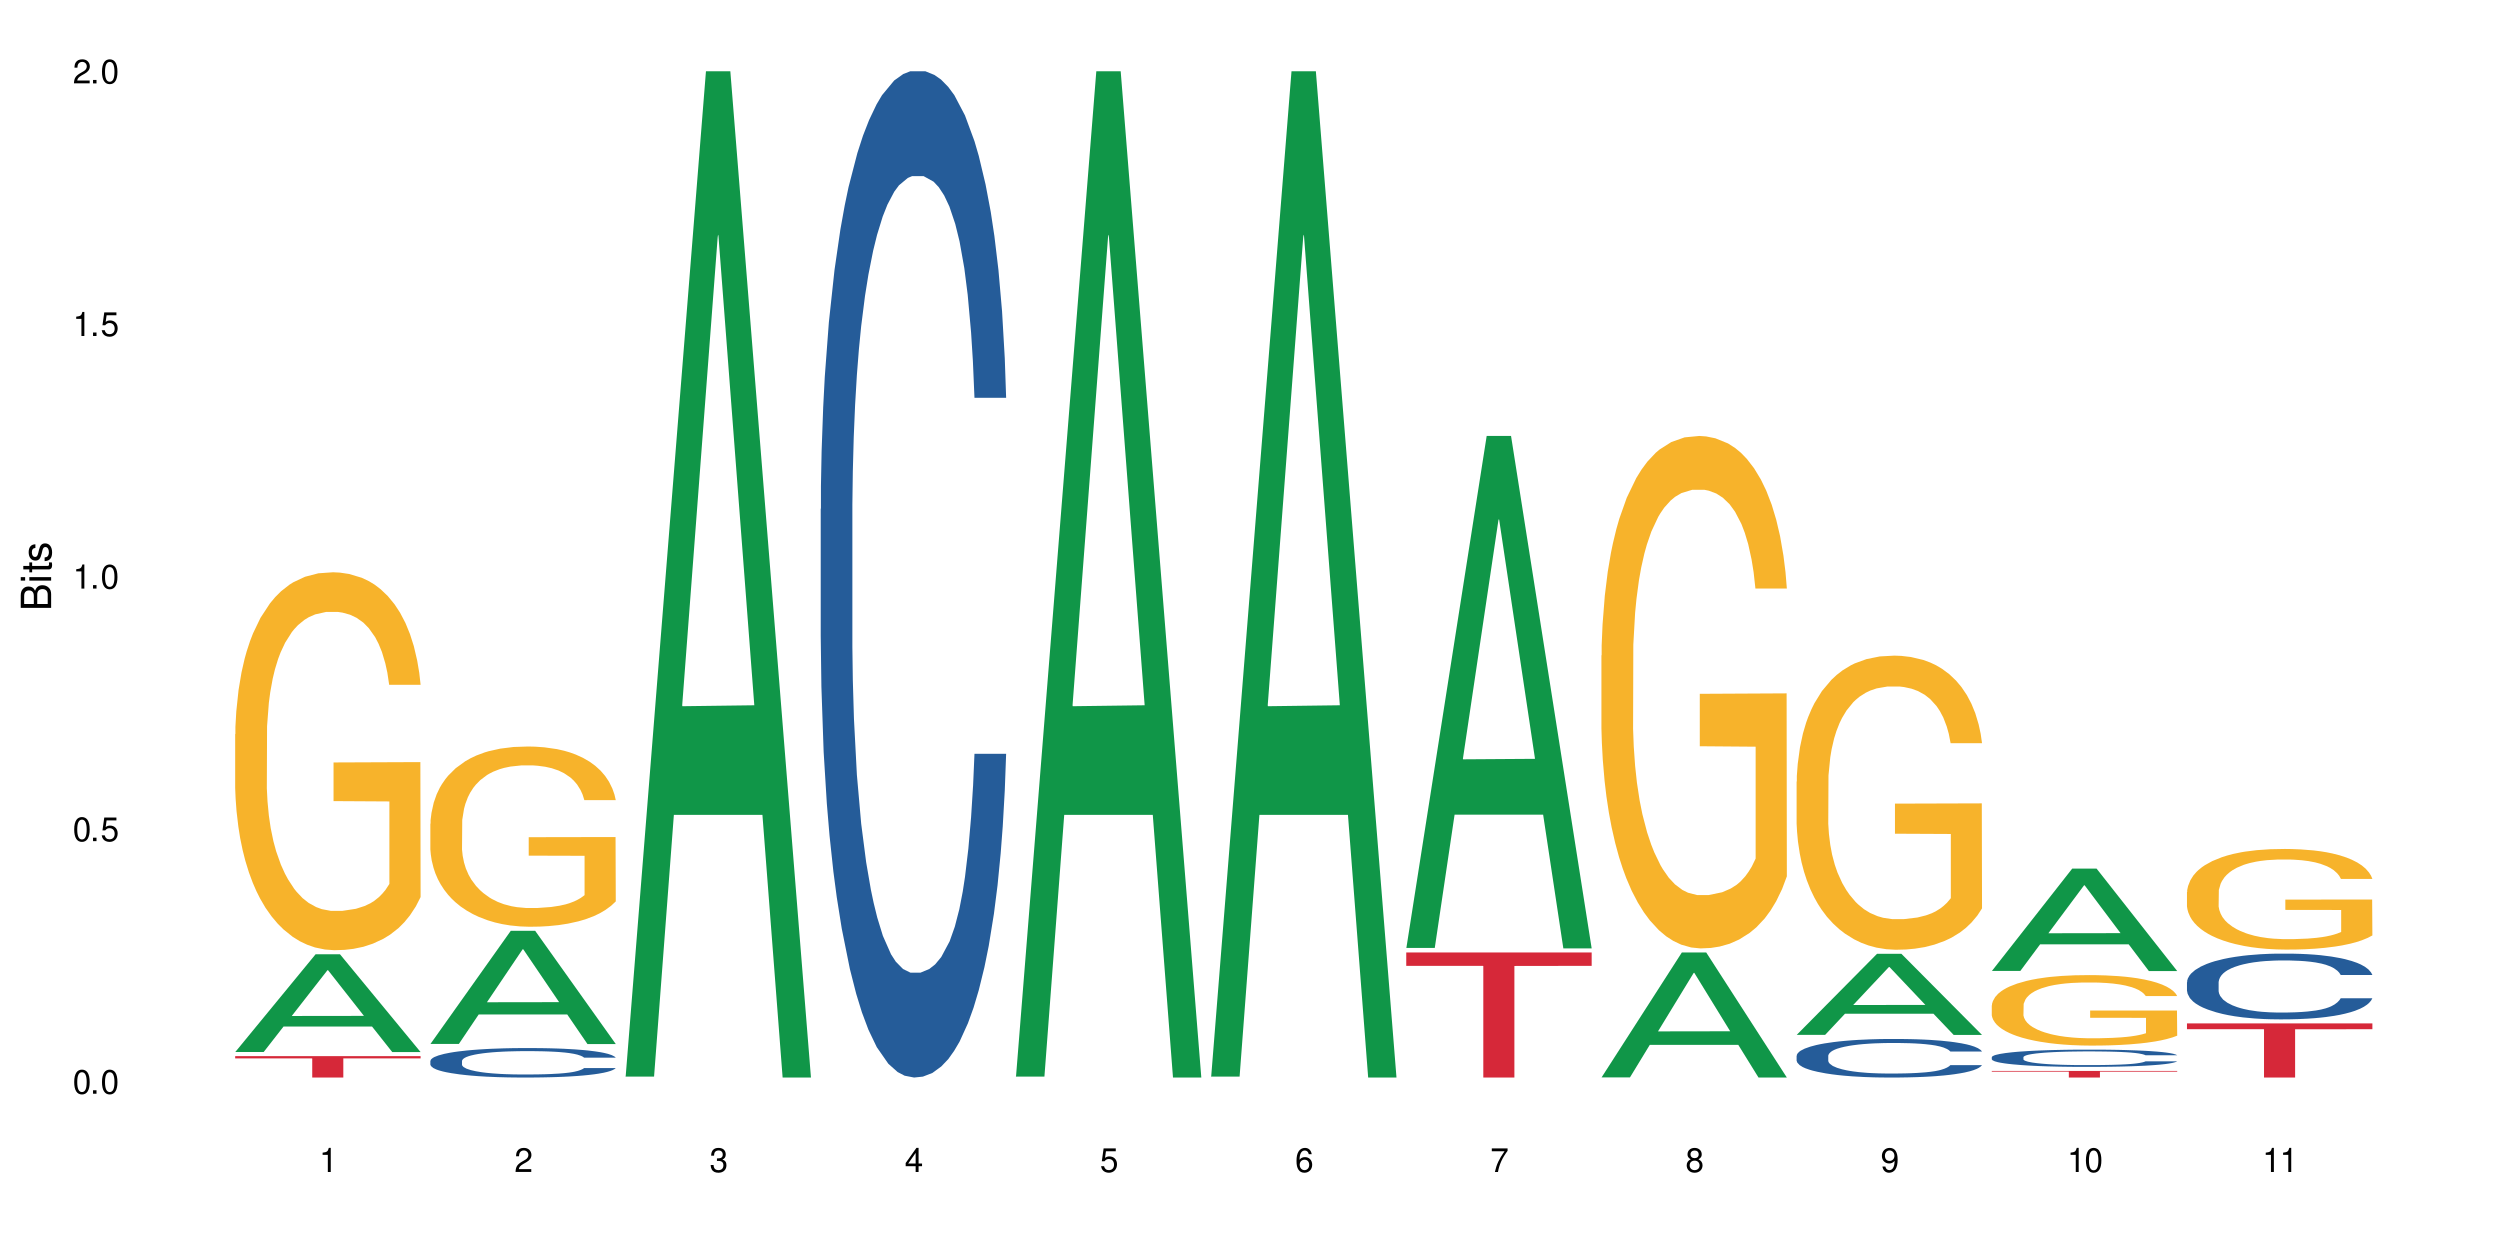 <?xml version="1.0" encoding="UTF-8"?>
<svg xmlns="http://www.w3.org/2000/svg" xmlns:xlink="http://www.w3.org/1999/xlink" width="720" height="360" viewBox="0 0 720 360">
<defs>
<g>
<g id="glyph-0-0">
</g>
<g id="glyph-0-1">
<path d="M 2.641 -6.938 C 2 -6.938 1.422 -6.656 1.078 -6.172 C 0.641 -5.562 0.406 -4.641 0.406 -3.359 C 0.406 -1.016 1.188 0.219 2.641 0.219 C 4.078 0.219 4.859 -1.016 4.859 -3.297 C 4.859 -4.641 4.656 -5.547 4.203 -6.172 C 3.844 -6.656 3.281 -6.938 2.641 -6.938 Z M 2.641 -6.188 C 3.547 -6.188 4 -5.25 4 -3.375 C 4 -1.406 3.562 -0.484 2.625 -0.484 C 1.734 -0.484 1.281 -1.438 1.281 -3.344 C 1.281 -5.25 1.734 -6.188 2.641 -6.188 Z M 2.641 -6.188 "/>
</g>
<g id="glyph-0-2">
<path d="M 1.828 -1 L 0.828 -1 L 0.828 0 L 1.828 0 Z M 1.828 -1 "/>
</g>
<g id="glyph-0-3">
<path d="M 4.562 -6.797 L 1.062 -6.797 L 0.547 -3.094 L 1.328 -3.094 C 1.719 -3.562 2.047 -3.734 2.578 -3.734 C 3.484 -3.734 4.062 -3.109 4.062 -2.094 C 4.062 -1.125 3.484 -0.531 2.578 -0.531 C 1.828 -0.531 1.375 -0.906 1.188 -1.672 L 0.328 -1.672 C 0.453 -1.109 0.547 -0.844 0.75 -0.594 C 1.125 -0.078 1.828 0.219 2.594 0.219 C 3.969 0.219 4.922 -0.781 4.922 -2.219 C 4.922 -3.562 4.031 -4.484 2.719 -4.484 C 2.25 -4.484 1.859 -4.359 1.469 -4.062 L 1.734 -5.969 L 4.562 -5.969 Z M 4.562 -6.797 "/>
</g>
<g id="glyph-0-4">
<path d="M 2.484 -4.938 L 2.484 0 L 3.328 0 L 3.328 -6.938 L 2.766 -6.938 C 2.469 -5.875 2.281 -5.734 0.984 -5.562 L 0.984 -4.938 Z M 2.484 -4.938 "/>
</g>
<g id="glyph-0-5">
<path d="M 4.859 -0.828 L 1.281 -0.828 C 1.359 -1.406 1.672 -1.781 2.5 -2.281 L 3.469 -2.828 C 4.406 -3.344 4.906 -4.062 4.906 -4.906 C 4.906 -5.484 4.672 -6.031 4.266 -6.406 C 3.859 -6.766 3.375 -6.938 2.719 -6.938 C 1.859 -6.938 1.219 -6.625 0.844 -6.031 C 0.609 -5.672 0.5 -5.234 0.484 -4.531 L 1.328 -4.531 C 1.359 -5.016 1.406 -5.281 1.531 -5.516 C 1.75 -5.938 2.188 -6.203 2.703 -6.203 C 3.469 -6.203 4.031 -5.641 4.031 -4.891 C 4.031 -4.344 3.719 -3.859 3.125 -3.516 L 2.234 -3 C 0.812 -2.172 0.406 -1.531 0.328 -0.016 L 4.859 -0.016 Z M 4.859 -0.828 "/>
</g>
<g id="glyph-0-6">
<path d="M 2.125 -3.188 L 2.578 -3.188 C 3.5 -3.188 3.984 -2.766 3.984 -1.922 C 3.984 -1.062 3.469 -0.531 2.594 -0.531 C 1.656 -0.531 1.203 -1 1.156 -2.016 L 0.312 -2.016 C 0.344 -1.453 0.438 -1.094 0.609 -0.781 C 0.953 -0.109 1.625 0.219 2.547 0.219 C 3.953 0.219 4.859 -0.625 4.859 -1.938 C 4.859 -2.828 4.516 -3.297 3.703 -3.594 C 4.344 -3.844 4.656 -4.328 4.656 -5.031 C 4.656 -6.219 3.875 -6.938 2.578 -6.938 C 1.203 -6.938 0.484 -6.172 0.453 -4.703 L 1.297 -4.703 C 1.312 -5.125 1.344 -5.359 1.453 -5.578 C 1.641 -5.969 2.062 -6.203 2.594 -6.203 C 3.344 -6.203 3.797 -5.75 3.797 -5 C 3.797 -4.516 3.609 -4.219 3.25 -4.047 C 3.016 -3.953 2.703 -3.922 2.125 -3.906 Z M 2.125 -3.188 "/>
</g>
<g id="glyph-0-7">
<path d="M 3.141 -1.672 L 3.141 0 L 3.984 0 L 3.984 -1.672 L 4.984 -1.672 L 4.984 -2.438 L 3.984 -2.438 L 3.984 -6.938 L 3.359 -6.938 L 0.266 -2.578 L 0.266 -1.672 Z M 3.141 -2.438 L 1 -2.438 L 3.141 -5.5 Z M 3.141 -2.438 "/>
</g>
<g id="glyph-0-8">
<path d="M 4.781 -5.125 C 4.609 -6.266 3.891 -6.938 2.844 -6.938 C 2.094 -6.938 1.422 -6.578 1.031 -5.953 C 0.594 -5.266 0.406 -4.422 0.406 -3.172 C 0.406 -2 0.578 -1.25 0.984 -0.641 C 1.359 -0.078 1.953 0.219 2.703 0.219 C 3.984 0.219 4.922 -0.75 4.922 -2.094 C 4.922 -3.375 4.062 -4.281 2.844 -4.281 C 2.172 -4.281 1.641 -4.031 1.281 -3.516 C 1.281 -5.234 1.828 -6.188 2.797 -6.188 C 3.391 -6.188 3.797 -5.797 3.938 -5.125 Z M 2.734 -3.531 C 3.547 -3.531 4.062 -2.953 4.062 -2.031 C 4.062 -1.156 3.484 -0.531 2.703 -0.531 C 1.922 -0.531 1.328 -1.188 1.328 -2.078 C 1.328 -2.938 1.906 -3.531 2.734 -3.531 Z M 2.734 -3.531 "/>
</g>
<g id="glyph-0-9">
<path d="M 4.984 -6.797 L 0.438 -6.797 L 0.438 -5.969 L 4.109 -5.969 C 2.5 -3.656 1.828 -2.234 1.328 0 L 2.219 0 C 2.594 -2.172 3.453 -4.047 4.984 -6.094 Z M 4.984 -6.797 "/>
</g>
<g id="glyph-0-10">
<path d="M 3.75 -3.656 C 4.469 -4.094 4.688 -4.438 4.688 -5.078 C 4.688 -6.172 3.844 -6.938 2.641 -6.938 C 1.438 -6.938 0.594 -6.172 0.594 -5.094 C 0.594 -4.438 0.812 -4.094 1.516 -3.656 C 0.734 -3.266 0.359 -2.703 0.359 -1.922 C 0.359 -0.656 1.281 0.219 2.641 0.219 C 3.984 0.219 4.922 -0.656 4.922 -1.922 C 4.922 -2.703 4.531 -3.266 3.75 -3.656 Z M 2.641 -6.188 C 3.359 -6.188 3.812 -5.75 3.812 -5.062 C 3.812 -4.406 3.344 -3.984 2.641 -3.984 C 1.922 -3.984 1.453 -4.406 1.453 -5.078 C 1.453 -5.75 1.922 -6.188 2.641 -6.188 Z M 2.641 -3.266 C 3.484 -3.266 4.062 -2.719 4.062 -1.906 C 4.062 -1.078 3.484 -0.531 2.625 -0.531 C 1.797 -0.531 1.219 -1.094 1.219 -1.906 C 1.219 -2.719 1.781 -3.266 2.641 -3.266 Z M 2.641 -3.266 "/>
</g>
<g id="glyph-0-11">
<path d="M 0.516 -1.578 C 0.672 -0.453 1.406 0.219 2.438 0.219 C 3.188 0.219 3.859 -0.141 4.266 -0.766 C 4.688 -1.453 4.891 -2.297 4.891 -3.547 C 4.891 -4.719 4.703 -5.453 4.312 -6.078 C 3.938 -6.641 3.344 -6.938 2.594 -6.938 C 1.297 -6.938 0.359 -5.969 0.359 -4.625 C 0.359 -3.344 1.234 -2.453 2.453 -2.453 C 3.094 -2.453 3.578 -2.672 4.016 -3.203 C 4 -1.484 3.469 -0.531 2.5 -0.531 C 1.906 -0.531 1.484 -0.906 1.359 -1.578 Z M 2.578 -6.203 C 3.375 -6.203 3.969 -5.531 3.969 -4.641 C 3.969 -3.797 3.391 -3.188 2.547 -3.188 C 1.734 -3.188 1.234 -3.766 1.234 -4.688 C 1.234 -5.562 1.797 -6.203 2.578 -6.203 Z M 2.578 -6.203 "/>
</g>
<g id="glyph-1-0">
</g>
<g id="glyph-1-1">
<path d="M 0 -0.953 L 0 -4.891 C 0 -5.719 -0.234 -6.344 -0.734 -6.797 C -1.188 -7.234 -1.812 -7.469 -2.5 -7.469 C -3.547 -7.469 -4.188 -7 -4.625 -5.875 C -4.984 -6.688 -5.625 -7.094 -6.531 -7.094 C -7.172 -7.094 -7.734 -6.859 -8.141 -6.391 C -8.562 -5.922 -8.75 -5.344 -8.75 -4.5 L -8.75 -0.953 Z M -4.984 -2.062 L -7.766 -2.062 L -7.766 -4.219 C -7.766 -4.844 -7.688 -5.203 -7.453 -5.5 C -7.219 -5.812 -6.859 -5.969 -6.375 -5.969 C -5.891 -5.969 -5.531 -5.812 -5.297 -5.5 C -5.062 -5.203 -4.984 -4.844 -4.984 -4.219 Z M -0.984 -2.062 L -4 -2.062 L -4 -4.781 C -4 -5.766 -3.438 -6.359 -2.484 -6.359 C -1.547 -6.359 -0.984 -5.766 -0.984 -4.781 Z M -0.984 -2.062 "/>
</g>
<g id="glyph-1-2">
<path d="M -6.281 -1.797 L -6.281 -0.797 L 0 -0.797 L 0 -1.797 Z M -8.75 -1.797 L -8.75 -0.797 L -7.484 -0.797 L -7.484 -1.797 Z M -8.75 -1.797 "/>
</g>
<g id="glyph-1-3">
<path d="M -6.281 -3.047 L -6.281 -2.016 L -8.016 -2.016 L -8.016 -1.016 L -6.281 -1.016 L -6.281 -0.172 L -5.469 -0.172 L -5.469 -1.016 L -0.719 -1.016 C -0.078 -1.016 0.281 -1.453 0.281 -2.234 C 0.281 -2.5 0.25 -2.719 0.188 -3.047 L -0.641 -3.047 C -0.609 -2.906 -0.594 -2.766 -0.594 -2.562 C -0.594 -2.141 -0.719 -2.016 -1.156 -2.016 L -5.469 -2.016 L -5.469 -3.047 Z M -6.281 -3.047 "/>
</g>
<g id="glyph-1-4">
<path d="M -4.531 -5.25 C -5.766 -5.25 -6.469 -4.422 -6.469 -2.969 C -6.469 -1.516 -5.719 -0.562 -4.547 -0.562 C -3.562 -0.562 -3.094 -1.062 -2.734 -2.562 L -2.516 -3.484 C -2.344 -4.188 -2.094 -4.469 -1.641 -4.469 C -1.047 -4.469 -0.641 -3.875 -0.641 -3 C -0.641 -2.453 -0.797 -2 -1.062 -1.75 C -1.25 -1.594 -1.422 -1.531 -1.875 -1.469 L -1.875 -0.406 C -0.422 -0.453 0.281 -1.266 0.281 -2.922 C 0.281 -4.5 -0.5 -5.516 -1.719 -5.516 C -2.656 -5.516 -3.172 -4.984 -3.469 -3.734 L -3.703 -2.766 C -3.891 -1.953 -4.156 -1.609 -4.594 -1.609 C -5.188 -1.609 -5.547 -2.125 -5.547 -2.938 C -5.547 -3.75 -5.203 -4.172 -4.531 -4.203 Z M -4.531 -5.25 "/>
</g>
</g>
</defs>
<rect x="-72" y="-36" width="864" height="432" fill="rgb(100%, 100%, 100%)" fill-opacity="1"/>
<path fill-rule="nonzero" fill="rgb(6.275%, 58.824%, 28.235%)" fill-opacity="1" d="M 67.73 302.973 L 67.789 302.945 L 90.895 274.824 L 97.91 274.824 L 121.133 303 L 112.973 303 L 107.152 295.645 L 81.652 295.645 L 75.945 302.973 L 67.73 302.973 L 84.105 292.602 L 104.816 292.574 L 94.488 279.43 L 94.375 279.402 L 94.262 279.48 L 84.047 292.574 L 84.105 292.602 Z M 67.73 302.973 "/>
<path fill-rule="nonzero" fill="rgb(96.863%, 70.196%, 16.863%)" fill-opacity="1" d="M 67.73 211.434 L 67.797 211.336 L 67.797 209.348 L 68.055 204.871 L 68.707 198.711 L 69.555 193.641 L 70.465 189.664 L 71.051 187.578 L 72.027 184.594 L 72.875 182.406 L 75.023 177.934 L 77.762 173.758 L 79.258 171.969 L 80.949 170.281 L 83.359 168.391 L 84.469 167.695 L 87.855 166.105 L 91.695 165.109 L 95.93 164.812 L 97.883 164.91 L 100.555 165.309 L 104.199 166.402 L 106.285 167.398 L 107.91 168.391 L 109.605 169.684 L 111.688 171.672 L 113.645 174.059 L 115.207 176.441 L 116.77 179.426 L 118.07 182.605 L 119.18 186.086 L 120.156 190.262 L 120.742 193.738 L 121.133 197.219 L 112.078 197.219 L 111.559 193.738 L 110.973 191.055 L 109.996 187.773 L 109.02 185.391 L 108.043 183.5 L 106.219 180.918 L 104.656 179.324 L 102.703 177.934 L 100.812 177.039 L 98.664 176.441 L 97.363 176.242 L 93.91 176.242 L 90.785 176.941 L 88.961 177.734 L 87.66 178.531 L 85.836 180.02 L 84.727 181.215 L 84.078 182.008 L 82.125 185.09 L 80.82 187.875 L 80.105 189.762 L 79.191 192.746 L 78.543 195.43 L 77.824 199.406 L 77.434 202.387 L 76.914 209.148 L 76.848 227.039 L 77.043 230.816 L 77.434 234.895 L 77.957 238.473 L 78.738 242.25 L 79.52 245.133 L 80.887 249.008 L 82.059 251.594 L 82.969 253.285 L 84.727 255.969 L 85.445 256.863 L 87.137 258.652 L 88.895 260.043 L 91.047 261.234 L 92.672 261.832 L 95.277 262.328 L 98.598 262.328 L 102.508 261.734 L 104.98 260.938 L 106.676 260.141 L 107.781 259.445 L 109.148 258.352 L 110.125 257.359 L 111.039 256.266 L 112.145 254.574 L 112.145 230.816 L 96.059 230.719 L 96.059 219.586 L 121.066 219.484 L 121.133 258.352 L 119.766 261.035 L 118.07 263.621 L 116.441 265.609 L 114.75 267.301 L 112.34 269.188 L 110.387 270.383 L 107.391 271.773 L 104.656 272.668 L 101.789 273.266 L 99.25 273.562 L 96.254 273.66 L 93.586 273.461 L 90.719 272.867 L 88.441 272.07 L 86.355 271.078 L 84.273 269.785 L 81.668 267.695 L 79.973 266.008 L 78.215 263.918 L 76.457 261.434 L 74.895 258.75 L 73.852 256.664 L 72.812 254.277 L 71.703 251.297 L 70.66 247.914 L 69.879 244.832 L 69.164 241.355 L 68.645 238.074 L 68.121 233.602 L 67.859 230.023 L 67.73 226.941 Z M 67.73 211.434 "/>
<path fill-rule="nonzero" fill="rgb(83.922%, 15.686%, 22.353%)" fill-opacity="1" d="M 67.73 304.164 L 121.133 304.164 L 121.133 304.824 L 98.875 304.828 L 98.875 310.332 L 89.922 310.332 L 89.922 304.836 L 89.793 304.824 L 67.73 304.824 Z M 67.73 304.164 "/>
<path fill-rule="nonzero" fill="rgb(6.275%, 58.824%, 28.235%)" fill-opacity="1" d="M 123.941 300.652 L 124 300.621 L 147.105 268.07 L 154.125 268.07 L 177.344 300.684 L 169.184 300.684 L 163.367 292.168 L 137.863 292.168 L 132.156 300.652 L 123.941 300.652 L 140.316 288.648 L 161.027 288.617 L 150.699 273.398 L 150.586 273.367 L 150.473 273.457 L 140.258 288.617 L 140.316 288.648 Z M 123.941 300.652 "/>
<path fill-rule="nonzero" fill="rgb(14.51%, 36.078%, 60%)" fill-opacity="1" d="M 123.941 305.539 L 124.008 305.531 L 124.008 305.344 L 124.203 305.051 L 124.66 304.676 L 125.113 304.422 L 126.285 303.965 L 127.914 303.52 L 129.609 303.18 L 130.844 302.977 L 131.953 302.824 L 134.492 302.535 L 136.121 302.391 L 137.879 302.258 L 140.027 302.125 L 141.59 302.047 L 145.109 301.922 L 147.711 301.867 L 149.73 301.848 L 154.094 301.848 L 156.699 301.875 L 158.59 301.914 L 160.672 301.977 L 162.43 302.047 L 165.492 302.219 L 168.227 302.434 L 169.465 302.559 L 171.418 302.801 L 172.914 303.031 L 173.957 303.234 L 175.129 303.52 L 176.172 303.871 L 176.953 304.266 L 177.344 304.602 L 168.227 304.602 L 167.77 304.289 L 167.25 304.051 L 166.273 303.73 L 165.297 303.508 L 163.93 303.281 L 162.691 303.133 L 160.996 302.984 L 159.5 302.895 L 157.938 302.824 L 156.438 302.777 L 153.574 302.73 L 150.254 302.73 L 149.016 302.746 L 146.477 302.809 L 145.109 302.863 L 143.152 302.969 L 141.785 303.07 L 140.156 303.227 L 139.051 303.359 L 137.684 303.559 L 136.707 303.738 L 135.598 303.996 L 134.949 304.188 L 134.363 304.406 L 133.84 304.66 L 133.449 304.934 L 133.191 305.219 L 133.059 305.5 L 133.059 306.703 L 133.191 306.98 L 133.516 307.309 L 134.363 307.781 L 135.598 308.191 L 137.031 308.516 L 138.398 308.75 L 139.18 308.859 L 140.223 308.984 L 141.852 309.137 L 144.195 309.293 L 145.562 309.355 L 147.648 309.418 L 149.797 309.449 L 152.66 309.449 L 155.203 309.418 L 156.895 309.379 L 158.652 309.316 L 161.062 309.184 L 162.559 309.059 L 163.863 308.914 L 164.84 308.766 L 165.492 308.641 L 166.469 308.402 L 167.25 308.137 L 167.836 307.867 L 168.227 307.602 L 177.344 307.602 L 176.953 307.914 L 176.367 308.215 L 175.781 308.441 L 174.867 308.711 L 173.828 308.953 L 172.328 309.223 L 171.09 309.402 L 169.465 309.594 L 167.965 309.742 L 166.336 309.875 L 163.93 310.031 L 162.363 310.109 L 160.672 310.176 L 158.652 310.238 L 156.113 310.293 L 153.379 310.324 L 150.84 310.332 L 148.102 310.316 L 146.086 310.285 L 143.414 310.215 L 140.094 310.078 L 137.684 309.93 L 135.793 309.781 L 134.168 309.625 L 132.344 309.418 L 130 309.074 L 128.566 308.812 L 127.59 308.594 L 126.48 308.293 L 125.699 308.02 L 124.789 307.586 L 124.137 307.035 L 123.941 306.609 Z M 123.941 305.539 "/>
<path fill-rule="nonzero" fill="rgb(96.863%, 70.196%, 16.863%)" fill-opacity="1" d="M 123.941 237.227 L 124.008 237.18 L 124.008 236.23 L 124.27 234.098 L 124.918 231.156 L 125.766 228.738 L 126.676 226.844 L 127.266 225.848 L 128.242 224.426 L 129.086 223.383 L 131.234 221.25 L 133.973 219.258 L 135.469 218.406 L 137.164 217.598 L 139.57 216.699 L 140.68 216.367 L 144.066 215.609 L 147.906 215.133 L 152.141 214.992 L 154.094 215.039 L 156.766 215.227 L 160.41 215.75 L 162.496 216.223 L 164.125 216.699 L 165.816 217.312 L 167.902 218.262 L 169.855 219.398 L 171.418 220.539 L 172.98 221.961 L 174.281 223.477 L 175.391 225.137 L 176.367 227.129 L 176.953 228.789 L 177.344 230.445 L 168.293 230.445 L 167.77 228.789 L 167.184 227.508 L 166.207 225.941 L 165.23 224.805 L 164.254 223.902 L 162.43 222.672 L 160.867 221.914 L 158.914 221.25 L 157.023 220.824 L 154.875 220.539 L 153.574 220.441 L 150.121 220.441 L 146.996 220.773 L 145.172 221.156 L 143.871 221.535 L 142.047 222.246 L 140.941 222.812 L 140.289 223.191 L 138.336 224.664 L 137.031 225.992 L 136.316 226.891 L 135.402 228.312 L 134.754 229.594 L 134.035 231.488 L 133.645 232.914 L 133.125 236.137 L 133.059 244.668 L 133.254 246.473 L 133.645 248.414 L 134.168 250.121 L 134.949 251.922 L 135.73 253.297 L 137.098 255.148 L 138.27 256.379 L 139.18 257.188 L 140.941 258.465 L 141.656 258.895 L 143.348 259.746 L 145.109 260.41 L 147.258 260.98 L 148.883 261.262 L 151.488 261.5 L 154.812 261.5 L 158.719 261.215 L 161.191 260.836 L 162.887 260.457 L 163.992 260.125 L 165.359 259.605 L 166.336 259.129 L 167.25 258.609 L 168.355 257.801 L 168.355 246.473 L 152.27 246.426 L 152.27 241.113 L 177.277 241.066 L 177.344 259.605 L 175.977 260.883 L 174.281 262.117 L 172.656 263.066 L 170.961 263.871 L 168.551 264.773 L 166.598 265.34 L 163.602 266.004 L 160.867 266.43 L 158 266.715 L 155.461 266.859 L 152.465 266.906 L 149.797 266.809 L 146.93 266.527 L 144.652 266.148 L 142.566 265.672 L 140.484 265.055 L 137.879 264.059 L 136.188 263.254 L 134.426 262.258 L 132.668 261.074 L 131.105 259.793 L 130.062 258.797 L 129.023 257.66 L 127.914 256.238 L 126.871 254.625 L 126.09 253.156 L 125.375 251.496 L 124.855 249.934 L 124.332 247.801 L 124.074 246.094 L 123.941 244.621 Z M 123.941 237.227 "/>
<path fill-rule="nonzero" fill="rgb(6.275%, 58.824%, 28.235%)" fill-opacity="1" d="M 180.152 310.059 L 180.211 309.789 L 203.316 20.527 L 210.336 20.527 L 233.555 310.332 L 225.395 310.332 L 219.578 234.684 L 194.074 234.684 L 188.371 310.059 L 180.152 310.059 L 196.527 203.391 L 217.238 203.117 L 206.91 67.875 L 206.797 67.602 L 206.684 68.418 L 196.473 203.117 L 196.527 203.391 Z M 180.152 310.059 "/>
<path fill-rule="nonzero" fill="rgb(14.51%, 36.078%, 60%)" fill-opacity="1" d="M 236.367 146.621 L 236.43 146.355 L 236.43 140 L 236.625 129.934 L 237.082 117.215 L 237.539 108.477 L 238.711 92.844 L 240.34 77.746 L 242.031 66.09 L 243.27 59.203 L 244.375 53.902 L 246.914 44.102 L 248.543 39.07 L 250.301 34.566 L 252.449 30.062 L 254.016 27.414 L 257.531 23.176 L 260.137 21.32 L 262.152 20.527 L 266.516 20.527 L 269.121 21.586 L 271.012 22.91 L 273.094 25.031 L 274.852 27.414 L 277.914 33.242 L 280.648 40.66 L 281.887 44.898 L 283.84 53.109 L 285.34 61.055 L 286.379 67.945 L 287.551 77.746 L 288.594 89.668 L 289.375 103.176 L 289.766 114.566 L 280.648 114.566 L 280.191 103.973 L 279.672 95.758 L 278.695 84.898 L 277.719 77.215 L 276.352 69.535 L 275.113 64.5 L 273.422 59.469 L 271.922 56.289 L 270.359 53.902 L 268.863 52.316 L 265.996 50.727 L 262.676 50.727 L 261.438 51.254 L 258.898 53.375 L 257.531 55.23 L 255.578 58.938 L 254.211 62.383 L 252.582 67.68 L 251.473 72.184 L 250.105 79.07 L 249.129 85.164 L 248.023 93.906 L 247.371 100.527 L 246.785 107.945 L 246.266 116.688 L 245.875 125.957 L 245.613 135.762 L 245.484 145.297 L 245.484 186.355 L 245.613 195.895 L 245.938 207.02 L 246.785 223.18 L 248.023 237.219 L 249.457 248.344 L 250.824 256.293 L 251.605 260 L 252.645 264.238 L 254.273 269.535 L 256.617 274.836 L 257.984 276.953 L 260.07 279.074 L 262.219 280.133 L 265.086 280.133 L 267.625 279.074 L 269.316 277.75 L 271.074 275.629 L 273.484 271.125 L 274.984 266.887 L 276.285 261.855 L 277.262 256.82 L 277.914 252.582 L 278.891 244.371 L 279.672 235.363 L 280.258 226.094 L 280.648 217.086 L 289.766 217.086 L 289.375 227.684 L 288.789 238.012 L 288.203 245.695 L 287.293 254.969 L 286.25 263.18 L 284.75 272.449 L 283.516 278.543 L 281.887 285.168 L 280.387 290.199 L 278.762 294.703 L 276.352 300 L 274.789 302.648 L 273.094 305.035 L 271.074 307.152 L 268.535 309.008 L 265.801 310.066 L 263.262 310.332 L 260.527 309.801 L 258.508 308.742 L 255.836 306.359 L 252.516 301.59 L 250.105 296.559 L 248.219 291.523 L 246.59 286.227 L 244.766 279.074 L 242.422 267.418 L 240.988 258.41 L 240.012 250.992 L 238.906 240.664 L 238.125 231.391 L 237.211 216.555 L 236.562 197.746 L 236.367 183.18 Z M 236.367 146.621 "/>
<path fill-rule="nonzero" fill="rgb(6.275%, 58.824%, 28.235%)" fill-opacity="1" d="M 292.578 310.059 L 292.633 309.789 L 315.738 20.527 L 322.758 20.527 L 345.977 310.332 L 337.82 310.332 L 332 234.684 L 306.496 234.684 L 300.793 310.059 L 292.578 310.059 L 308.949 203.391 L 329.66 203.117 L 319.336 67.875 L 319.219 67.602 L 319.105 68.418 L 308.895 203.117 L 308.949 203.391 Z M 292.578 310.059 "/>
<path fill-rule="nonzero" fill="rgb(6.275%, 58.824%, 28.235%)" fill-opacity="1" d="M 348.789 310.059 L 348.844 309.789 L 371.953 20.527 L 378.969 20.527 L 402.188 310.332 L 394.031 310.332 L 388.211 234.684 L 362.711 234.684 L 357.004 310.059 L 348.789 310.059 L 365.164 203.391 L 385.871 203.117 L 375.547 67.875 L 375.434 67.602 L 375.316 68.418 L 365.105 203.117 L 365.164 203.391 Z M 348.789 310.059 "/>
<path fill-rule="nonzero" fill="rgb(6.275%, 58.824%, 28.235%)" fill-opacity="1" d="M 405 273.004 L 405.059 272.867 L 428.164 125.555 L 435.18 125.555 L 458.402 273.145 L 450.242 273.145 L 444.422 234.617 L 418.922 234.617 L 413.215 273.004 L 405 273.004 L 421.375 218.684 L 442.082 218.543 L 431.758 149.668 L 431.645 149.531 L 431.527 149.945 L 421.316 218.543 L 421.375 218.684 Z M 405 273.004 "/>
<path fill-rule="nonzero" fill="rgb(83.922%, 15.686%, 22.353%)" fill-opacity="1" d="M 405 274.309 L 458.402 274.309 L 458.402 278.164 L 436.145 278.199 L 436.145 310.332 L 427.191 310.332 L 427.191 278.23 L 427.062 278.164 L 405 278.164 Z M 405 274.309 "/>
<path fill-rule="nonzero" fill="rgb(6.275%, 58.824%, 28.235%)" fill-opacity="1" d="M 461.211 310.297 L 461.27 310.266 L 484.375 274.309 L 491.391 274.309 L 514.613 310.332 L 506.453 310.332 L 500.633 300.93 L 475.133 300.93 L 469.426 310.297 L 461.211 310.297 L 477.586 297.039 L 498.297 297.004 L 487.969 280.195 L 487.855 280.16 L 487.742 280.262 L 477.527 297.004 L 477.586 297.039 Z M 461.211 310.297 "/>
<path fill-rule="nonzero" fill="rgb(96.863%, 70.196%, 16.863%)" fill-opacity="1" d="M 461.211 188.77 L 461.277 188.637 L 461.277 185.938 L 461.535 179.875 L 462.188 171.516 L 463.035 164.645 L 463.945 159.25 L 464.531 156.422 L 465.508 152.379 L 466.355 149.414 L 468.504 143.348 L 471.242 137.688 L 472.738 135.262 L 474.43 132.969 L 476.84 130.406 L 477.949 129.465 L 481.336 127.309 L 485.176 125.961 L 489.41 125.555 L 491.363 125.691 L 494.035 126.23 L 497.68 127.711 L 499.766 129.059 L 501.391 130.406 L 503.086 132.16 L 505.168 134.855 L 507.125 138.09 L 508.688 141.324 L 510.25 145.367 L 511.551 149.684 L 512.66 154.398 L 513.637 160.062 L 514.223 164.777 L 514.613 169.496 L 505.559 169.496 L 505.039 164.777 L 504.453 161.141 L 503.477 156.691 L 502.5 153.457 L 501.523 150.895 L 499.699 147.391 L 498.137 145.234 L 496.184 143.348 L 494.293 142.133 L 492.145 141.324 L 490.844 141.055 L 487.391 141.055 L 484.266 142 L 482.441 143.078 L 481.141 144.156 L 479.316 146.18 L 478.207 147.797 L 477.559 148.875 L 475.602 153.051 L 474.301 156.824 L 473.586 159.387 L 472.672 163.43 L 472.023 167.07 L 471.305 172.461 L 470.914 176.504 L 470.395 185.668 L 470.328 209.93 L 470.523 215.051 L 470.914 220.578 L 471.438 225.43 L 472.219 230.551 L 473 234.461 L 474.367 239.719 L 475.539 243.223 L 476.449 245.512 L 478.207 249.152 L 478.926 250.367 L 480.617 252.793 L 482.375 254.68 L 484.523 256.297 L 486.152 257.105 L 488.758 257.777 L 492.078 257.777 L 495.988 256.969 L 498.461 255.891 L 500.156 254.812 L 501.262 253.871 L 502.629 252.387 L 503.605 251.039 L 504.52 249.559 L 505.625 247.266 L 505.625 215.051 L 489.539 214.918 L 489.539 199.82 L 514.547 199.688 L 514.613 252.387 L 513.246 256.027 L 511.551 259.531 L 509.922 262.227 L 508.23 264.52 L 505.82 267.078 L 503.867 268.695 L 500.871 270.582 L 498.137 271.797 L 495.27 272.605 L 492.73 273.008 L 489.734 273.145 L 487.066 272.875 L 484.199 272.066 L 481.922 270.988 L 479.836 269.641 L 477.754 267.887 L 475.148 265.059 L 473.453 262.766 L 471.695 259.934 L 469.938 256.566 L 468.375 252.926 L 467.332 250.098 L 466.289 246.863 L 465.184 242.816 L 464.141 238.234 L 463.359 234.059 L 462.645 229.34 L 462.121 224.891 L 461.602 218.828 L 461.34 213.973 L 461.211 209.797 Z M 461.211 188.77 "/>
<path fill-rule="nonzero" fill="rgb(6.275%, 58.824%, 28.235%)" fill-opacity="1" d="M 517.422 298.043 L 517.48 298.02 L 540.586 274.695 L 547.602 274.695 L 570.824 298.066 L 562.664 298.066 L 556.848 291.965 L 531.344 291.965 L 525.637 298.043 L 517.422 298.043 L 533.797 289.441 L 554.508 289.418 L 544.18 278.512 L 544.066 278.488 L 543.953 278.555 L 533.738 289.418 L 533.797 289.441 Z M 517.422 298.043 "/>
<path fill-rule="nonzero" fill="rgb(14.51%, 36.078%, 60%)" fill-opacity="1" d="M 517.422 304.059 L 517.488 304.051 L 517.488 303.805 L 517.684 303.422 L 518.141 302.934 L 518.594 302.598 L 519.766 302 L 521.395 301.422 L 523.09 300.973 L 524.324 300.711 L 525.434 300.508 L 527.973 300.133 L 529.602 299.938 L 531.359 299.766 L 533.508 299.594 L 535.07 299.492 L 538.586 299.332 L 541.191 299.258 L 543.211 299.23 L 547.574 299.23 L 550.18 299.27 L 552.066 299.32 L 554.152 299.402 L 555.91 299.492 L 558.973 299.715 L 561.707 300 L 562.945 300.164 L 564.898 300.477 L 566.395 300.781 L 567.438 301.047 L 568.609 301.422 L 569.652 301.879 L 570.434 302.395 L 570.824 302.832 L 561.707 302.832 L 561.25 302.426 L 560.73 302.109 L 559.754 301.695 L 558.777 301.402 L 557.41 301.105 L 556.172 300.914 L 554.477 300.723 L 552.98 300.598 L 551.418 300.508 L 549.918 300.445 L 547.055 300.387 L 543.734 300.387 L 542.496 300.406 L 539.957 300.488 L 538.586 300.559 L 536.633 300.699 L 535.266 300.832 L 533.637 301.035 L 532.531 301.207 L 531.164 301.473 L 530.188 301.707 L 529.078 302.039 L 528.43 302.293 L 527.844 302.578 L 527.32 302.914 L 526.93 303.27 L 526.672 303.645 L 526.539 304.008 L 526.539 305.582 L 526.672 305.949 L 526.996 306.375 L 527.844 306.992 L 529.078 307.531 L 530.512 307.957 L 531.879 308.262 L 532.66 308.402 L 533.703 308.566 L 535.332 308.77 L 537.676 308.973 L 539.043 309.055 L 541.129 309.137 L 543.277 309.176 L 546.141 309.176 L 548.684 309.137 L 550.375 309.086 L 552.133 309.004 L 554.543 308.832 L 556.039 308.668 L 557.344 308.477 L 558.32 308.281 L 558.973 308.121 L 559.949 307.805 L 560.73 307.461 L 561.316 307.105 L 561.707 306.758 L 570.824 306.758 L 570.434 307.164 L 569.848 307.562 L 569.262 307.855 L 568.348 308.211 L 567.309 308.527 L 565.809 308.883 L 564.57 309.113 L 562.945 309.367 L 561.445 309.562 L 559.816 309.734 L 557.41 309.938 L 555.844 310.039 L 554.152 310.129 L 552.133 310.211 L 549.594 310.281 L 546.859 310.324 L 544.32 310.332 L 541.582 310.312 L 539.566 310.273 L 536.895 310.18 L 533.574 309.996 L 531.164 309.805 L 529.273 309.613 L 527.648 309.41 L 525.824 309.137 L 523.48 308.688 L 522.047 308.344 L 521.07 308.059 L 519.961 307.664 L 519.18 307.309 L 518.27 306.738 L 517.617 306.02 L 517.422 305.461 Z M 517.422 304.059 "/>
<path fill-rule="nonzero" fill="rgb(96.863%, 70.196%, 16.863%)" fill-opacity="1" d="M 517.422 225.102 L 517.488 225.023 L 517.488 223.477 L 517.75 219.996 L 518.398 215.199 L 519.246 211.254 L 520.156 208.16 L 520.742 206.535 L 521.723 204.215 L 522.566 202.512 L 524.715 199.031 L 527.453 195.781 L 528.949 194.391 L 530.645 193.074 L 533.051 191.605 L 534.16 191.062 L 537.547 189.824 L 541.387 189.051 L 545.621 188.82 L 547.574 188.898 L 550.246 189.207 L 553.891 190.059 L 555.977 190.832 L 557.605 191.605 L 559.297 192.609 L 561.379 194.156 L 563.336 196.016 L 564.898 197.871 L 566.461 200.191 L 567.762 202.668 L 568.871 205.375 L 569.848 208.625 L 570.434 211.332 L 570.824 214.039 L 561.773 214.039 L 561.25 211.332 L 560.664 209.242 L 559.688 206.691 L 558.711 204.832 L 557.734 203.363 L 555.91 201.352 L 554.348 200.113 L 552.395 199.031 L 550.504 198.336 L 548.355 197.871 L 547.055 197.715 L 543.602 197.715 L 540.477 198.258 L 538.652 198.879 L 537.352 199.496 L 535.527 200.656 L 534.418 201.586 L 533.77 202.203 L 531.816 204.602 L 530.512 206.77 L 529.797 208.238 L 528.883 210.559 L 528.234 212.648 L 527.516 215.742 L 527.125 218.062 L 526.605 223.324 L 526.539 237.246 L 526.734 240.188 L 527.125 243.359 L 527.648 246.145 L 528.43 249.082 L 529.211 251.328 L 530.578 254.344 L 531.75 256.355 L 532.66 257.672 L 534.418 259.758 L 535.137 260.457 L 536.828 261.848 L 538.586 262.93 L 540.738 263.859 L 542.363 264.324 L 544.969 264.711 L 548.293 264.711 L 552.199 264.246 L 554.672 263.629 L 556.367 263.008 L 557.473 262.469 L 558.84 261.617 L 559.816 260.844 L 560.73 259.992 L 561.836 258.676 L 561.836 240.188 L 545.75 240.109 L 545.75 231.445 L 570.758 231.367 L 570.824 261.617 L 569.457 263.703 L 567.762 265.715 L 566.137 267.262 L 564.441 268.578 L 562.031 270.047 L 560.078 270.977 L 557.082 272.059 L 554.348 272.758 L 551.48 273.219 L 548.941 273.453 L 545.945 273.531 L 543.277 273.375 L 540.41 272.91 L 538.133 272.293 L 536.047 271.52 L 533.965 270.512 L 531.359 268.887 L 529.664 267.574 L 527.906 265.949 L 526.148 264.016 L 524.586 261.926 L 523.543 260.301 L 522.504 258.445 L 521.395 256.125 L 520.352 253.492 L 519.57 251.094 L 518.855 248.387 L 518.336 245.836 L 517.812 242.352 L 517.555 239.57 L 517.422 237.172 Z M 517.422 225.102 "/>
<path fill-rule="nonzero" fill="rgb(6.275%, 58.824%, 28.235%)" fill-opacity="1" d="M 573.633 279.637 L 573.691 279.609 L 596.797 250.16 L 603.816 250.16 L 627.035 279.664 L 618.875 279.664 L 613.059 271.961 L 587.555 271.961 L 581.852 279.637 L 573.633 279.637 L 590.008 268.777 L 610.719 268.746 L 600.391 254.98 L 600.277 254.949 L 600.164 255.035 L 589.953 268.746 L 590.008 268.777 Z M 573.633 279.637 "/>
<path fill-rule="nonzero" fill="rgb(14.51%, 36.078%, 60%)" fill-opacity="1" d="M 573.633 304.457 L 573.699 304.453 L 573.699 304.344 L 573.895 304.172 L 574.352 303.953 L 574.805 303.805 L 575.98 303.535 L 577.605 303.277 L 579.301 303.078 L 580.539 302.957 L 581.645 302.867 L 584.184 302.699 L 585.812 302.613 L 587.57 302.535 L 589.719 302.461 L 591.281 302.414 L 594.801 302.34 L 597.402 302.309 L 599.422 302.297 L 603.785 302.297 L 606.391 302.312 L 608.281 302.336 L 610.363 302.371 L 612.121 302.414 L 615.184 302.516 L 617.918 302.641 L 619.156 302.715 L 621.109 302.855 L 622.605 302.992 L 623.648 303.109 L 624.82 303.277 L 625.863 303.48 L 626.645 303.715 L 627.035 303.91 L 617.918 303.91 L 617.461 303.727 L 616.941 303.586 L 615.965 303.398 L 614.988 303.27 L 613.621 303.137 L 612.383 303.051 L 610.688 302.965 L 609.191 302.91 L 607.629 302.867 L 606.129 302.84 L 603.266 302.812 L 599.945 302.812 L 598.707 302.824 L 596.168 302.859 L 594.801 302.891 L 592.844 302.953 L 591.477 303.012 L 589.852 303.105 L 588.742 303.18 L 587.375 303.301 L 586.398 303.402 L 585.293 303.555 L 584.641 303.668 L 584.055 303.793 L 583.531 303.945 L 583.141 304.105 L 582.883 304.273 L 582.75 304.434 L 582.75 305.141 L 582.883 305.305 L 583.207 305.492 L 584.055 305.77 L 585.293 306.012 L 586.723 306.203 L 588.09 306.34 L 588.871 306.402 L 589.914 306.477 L 591.543 306.566 L 593.887 306.656 L 595.254 306.691 L 597.34 306.73 L 599.488 306.746 L 602.355 306.746 L 604.895 306.73 L 606.586 306.707 L 608.344 306.672 L 610.754 306.594 L 612.254 306.52 L 613.555 306.434 L 614.531 306.348 L 615.184 306.273 L 616.16 306.133 L 616.941 305.98 L 617.527 305.82 L 617.918 305.668 L 627.035 305.668 L 626.645 305.848 L 626.059 306.023 L 625.473 306.156 L 624.559 306.316 L 623.52 306.457 L 622.02 306.617 L 620.785 306.719 L 619.156 306.832 L 617.656 306.922 L 616.031 306.996 L 613.621 307.09 L 612.059 307.133 L 610.363 307.176 L 608.344 307.211 L 605.805 307.242 L 603.07 307.262 L 600.531 307.266 L 597.793 307.258 L 595.777 307.238 L 593.105 307.199 L 589.785 307.117 L 587.375 307.031 L 585.488 306.941 L 583.859 306.852 L 582.035 306.73 L 579.691 306.531 L 578.258 306.375 L 577.281 306.246 L 576.176 306.07 L 575.391 305.91 L 574.48 305.656 L 573.828 305.336 L 573.633 305.086 Z M 573.633 304.457 "/>
<path fill-rule="nonzero" fill="rgb(96.863%, 70.196%, 16.863%)" fill-opacity="1" d="M 573.633 289.523 L 573.699 289.504 L 573.699 289.133 L 573.961 288.301 L 574.609 287.152 L 575.457 286.203 L 576.371 285.465 L 576.957 285.074 L 577.934 284.516 L 578.777 284.109 L 580.93 283.273 L 583.664 282.496 L 585.16 282.164 L 586.855 281.848 L 589.266 281.496 L 590.371 281.363 L 593.758 281.07 L 597.598 280.883 L 601.832 280.828 L 603.785 280.848 L 606.457 280.922 L 610.102 281.125 L 612.188 281.309 L 613.816 281.496 L 615.508 281.734 L 617.594 282.105 L 619.547 282.551 L 621.109 282.996 L 622.672 283.555 L 623.973 284.148 L 625.082 284.797 L 626.059 285.574 L 626.645 286.223 L 627.035 286.871 L 617.984 286.871 L 617.461 286.223 L 616.875 285.723 L 615.898 285.109 L 614.922 284.664 L 613.945 284.312 L 612.121 283.832 L 610.559 283.535 L 608.605 283.273 L 606.715 283.109 L 604.566 282.996 L 603.266 282.961 L 599.812 282.961 L 596.688 283.09 L 594.863 283.238 L 593.562 283.387 L 591.738 283.664 L 590.633 283.887 L 589.98 284.035 L 588.027 284.609 L 586.723 285.129 L 586.008 285.48 L 585.098 286.039 L 584.445 286.539 L 583.727 287.281 L 583.336 287.836 L 582.816 289.098 L 582.75 292.434 L 582.945 293.141 L 583.336 293.898 L 583.859 294.566 L 584.641 295.273 L 585.422 295.809 L 586.789 296.531 L 587.961 297.016 L 588.871 297.332 L 590.633 297.832 L 591.348 297.996 L 593.039 298.332 L 594.801 298.59 L 596.949 298.812 L 598.578 298.926 L 601.18 299.02 L 604.504 299.02 L 608.41 298.906 L 610.883 298.758 L 612.578 298.609 L 613.684 298.48 L 615.051 298.277 L 616.031 298.09 L 616.941 297.887 L 618.047 297.57 L 618.047 293.141 L 601.961 293.121 L 601.961 291.043 L 626.969 291.027 L 627.035 298.277 L 625.668 298.777 L 623.973 299.258 L 622.348 299.629 L 620.652 299.945 L 618.242 300.297 L 616.289 300.52 L 613.293 300.781 L 610.559 300.945 L 607.695 301.059 L 605.152 301.113 L 602.156 301.133 L 599.488 301.094 L 596.621 300.984 L 594.344 300.836 L 592.258 300.648 L 590.176 300.41 L 587.57 300.02 L 585.879 299.703 L 584.117 299.316 L 582.359 298.852 L 580.797 298.352 L 579.754 297.961 L 578.715 297.516 L 577.605 296.961 L 576.566 296.328 L 575.785 295.754 L 575.066 295.105 L 574.547 294.492 L 574.023 293.66 L 573.766 292.992 L 573.633 292.418 Z M 573.633 289.523 "/>
<path fill-rule="nonzero" fill="rgb(83.922%, 15.686%, 22.353%)" fill-opacity="1" d="M 573.633 308.43 L 627.035 308.43 L 627.035 308.633 L 604.781 308.637 L 604.781 310.332 L 595.824 310.332 L 595.824 308.637 L 595.695 308.633 L 573.633 308.633 Z M 573.633 308.43 "/>
<path fill-rule="nonzero" fill="rgb(14.51%, 36.078%, 60%)" fill-opacity="1" d="M 629.848 282.887 L 629.91 282.871 L 629.91 282.453 L 630.105 281.797 L 630.562 280.965 L 631.02 280.395 L 632.191 279.371 L 633.816 278.387 L 635.512 277.625 L 636.75 277.176 L 637.855 276.828 L 640.395 276.188 L 642.023 275.859 L 643.781 275.566 L 645.93 275.27 L 647.492 275.098 L 651.012 274.82 L 653.617 274.699 L 655.633 274.648 L 659.996 274.648 L 662.602 274.719 L 664.492 274.805 L 666.574 274.941 L 668.332 275.098 L 671.395 275.48 L 674.129 275.965 L 675.367 276.238 L 677.32 276.777 L 678.816 277.297 L 679.859 277.746 L 681.031 278.387 L 682.074 279.164 L 682.855 280.047 L 683.246 280.793 L 674.129 280.793 L 673.672 280.102 L 673.152 279.562 L 672.176 278.855 L 671.199 278.352 L 669.832 277.852 L 668.594 277.52 L 666.902 277.191 L 665.402 276.984 L 663.84 276.828 L 662.344 276.727 L 659.477 276.621 L 656.156 276.621 L 654.918 276.656 L 652.379 276.793 L 651.012 276.914 L 649.059 277.156 L 647.688 277.383 L 646.062 277.73 L 644.953 278.023 L 643.586 278.473 L 642.609 278.871 L 641.504 279.441 L 640.852 279.875 L 640.266 280.359 L 639.746 280.93 L 639.355 281.535 L 639.094 282.176 L 638.965 282.801 L 638.965 285.484 L 639.094 286.105 L 639.418 286.832 L 640.266 287.891 L 641.504 288.805 L 642.934 289.531 L 644.305 290.051 L 645.086 290.293 L 646.125 290.57 L 647.754 290.918 L 650.098 291.266 L 651.465 291.402 L 653.551 291.539 L 655.699 291.609 L 658.566 291.609 L 661.105 291.539 L 662.797 291.453 L 664.555 291.316 L 666.965 291.023 L 668.465 290.746 L 669.766 290.414 L 670.742 290.086 L 671.395 289.809 L 672.371 289.273 L 673.152 288.684 L 673.738 288.078 L 674.129 287.492 L 683.246 287.492 L 682.855 288.184 L 682.27 288.859 L 681.684 289.359 L 680.773 289.965 L 679.73 290.504 L 678.23 291.109 L 676.996 291.508 L 675.367 291.938 L 673.867 292.27 L 672.242 292.562 L 669.832 292.906 L 668.27 293.082 L 666.574 293.238 L 664.555 293.375 L 662.016 293.496 L 659.281 293.566 L 656.742 293.582 L 654.008 293.547 L 651.988 293.48 L 649.316 293.324 L 645.996 293.012 L 643.586 292.684 L 641.699 292.355 L 640.07 292.008 L 638.246 291.539 L 635.902 290.777 L 634.469 290.191 L 633.492 289.707 L 632.387 289.031 L 631.605 288.426 L 630.691 287.457 L 630.043 286.227 L 629.848 285.273 Z M 629.848 282.887 "/>
<path fill-rule="nonzero" fill="rgb(96.863%, 70.196%, 16.863%)" fill-opacity="1" d="M 629.848 256.914 L 629.91 256.887 L 629.91 256.359 L 630.172 255.168 L 630.824 253.527 L 631.668 252.176 L 632.582 251.117 L 633.168 250.562 L 634.145 249.766 L 634.992 249.184 L 637.141 247.992 L 639.875 246.883 L 641.371 246.406 L 643.066 245.953 L 645.477 245.453 L 646.582 245.266 L 649.969 244.844 L 653.812 244.578 L 658.043 244.5 L 659.996 244.527 L 662.668 244.633 L 666.316 244.922 L 668.398 245.188 L 670.027 245.453 L 671.719 245.797 L 673.805 246.324 L 675.758 246.961 L 677.32 247.598 L 678.883 248.391 L 680.188 249.238 L 681.293 250.164 L 682.27 251.277 L 682.855 252.203 L 683.246 253.129 L 674.195 253.129 L 673.672 252.203 L 673.086 251.488 L 672.109 250.613 L 671.133 249.977 L 670.156 249.477 L 668.332 248.789 L 666.77 248.363 L 664.816 247.992 L 662.93 247.754 L 660.777 247.598 L 659.477 247.543 L 656.023 247.543 L 652.898 247.727 L 651.074 247.941 L 649.773 248.152 L 647.949 248.551 L 646.844 248.867 L 646.191 249.078 L 644.238 249.898 L 642.934 250.641 L 642.219 251.145 L 641.309 251.938 L 640.656 252.652 L 639.941 253.711 L 639.551 254.504 L 639.027 256.305 L 638.965 261.07 L 639.16 262.074 L 639.551 263.16 L 640.07 264.113 L 640.852 265.121 L 641.633 265.887 L 643 266.918 L 644.172 267.609 L 645.086 268.059 L 646.844 268.773 L 647.559 269.012 L 649.254 269.488 L 651.012 269.859 L 653.16 270.176 L 654.789 270.336 L 657.395 270.465 L 660.715 270.465 L 664.621 270.309 L 667.098 270.098 L 668.789 269.883 L 669.895 269.699 L 671.266 269.406 L 672.242 269.145 L 673.152 268.852 L 674.258 268.402 L 674.258 262.074 L 658.176 262.051 L 658.176 259.086 L 683.18 259.059 L 683.246 269.406 L 681.879 270.121 L 680.188 270.809 L 678.559 271.34 L 676.863 271.789 L 674.453 272.293 L 672.5 272.609 L 669.504 272.98 L 666.77 273.219 L 663.906 273.379 L 661.367 273.457 L 658.371 273.484 L 655.699 273.43 L 652.836 273.273 L 650.555 273.059 L 648.473 272.797 L 646.387 272.453 L 643.781 271.895 L 642.09 271.445 L 640.332 270.891 L 638.57 270.227 L 637.008 269.512 L 635.969 268.957 L 634.926 268.324 L 633.816 267.527 L 632.777 266.629 L 631.996 265.809 L 631.277 264.883 L 630.758 264.008 L 630.238 262.816 L 629.977 261.863 L 629.848 261.043 Z M 629.848 256.914 "/>
<path fill-rule="nonzero" fill="rgb(83.922%, 15.686%, 22.353%)" fill-opacity="1" d="M 629.848 294.746 L 683.246 294.746 L 683.246 296.414 L 660.992 296.43 L 660.992 310.332 L 652.035 310.332 L 652.035 296.445 L 651.906 296.414 L 629.848 296.414 Z M 629.848 294.746 "/>
<g fill="rgb(0%, 0%, 0%)" fill-opacity="1">
<use xlink:href="#glyph-0-1" x="20.965" y="314.993"/>
<use xlink:href="#glyph-0-2" x="25.965" y="314.993"/>
<use xlink:href="#glyph-0-1" x="28.965" y="314.993"/>
</g>
<g fill="rgb(0%, 0%, 0%)" fill-opacity="1">
<use xlink:href="#glyph-0-1" x="20.965" y="242.251"/>
<use xlink:href="#glyph-0-2" x="25.965" y="242.251"/>
<use xlink:href="#glyph-0-3" x="28.965" y="242.251"/>
</g>
<g fill="rgb(0%, 0%, 0%)" fill-opacity="1">
<use xlink:href="#glyph-0-4" x="20.965" y="169.509"/>
<use xlink:href="#glyph-0-2" x="25.965" y="169.509"/>
<use xlink:href="#glyph-0-1" x="28.965" y="169.509"/>
</g>
<g fill="rgb(0%, 0%, 0%)" fill-opacity="1">
<use xlink:href="#glyph-0-4" x="20.965" y="96.767"/>
<use xlink:href="#glyph-0-2" x="25.965" y="96.767"/>
<use xlink:href="#glyph-0-3" x="28.965" y="96.767"/>
</g>
<g fill="rgb(0%, 0%, 0%)" fill-opacity="1">
<use xlink:href="#glyph-0-5" x="20.965" y="24.024"/>
<use xlink:href="#glyph-0-2" x="25.965" y="24.024"/>
<use xlink:href="#glyph-0-1" x="28.965" y="24.024"/>
</g>
<g fill="rgb(0%, 0%, 0%)" fill-opacity="1">
<use xlink:href="#glyph-0-4" x="91.93" y="337.532"/>
</g>
<g fill="rgb(0%, 0%, 0%)" fill-opacity="1">
<use xlink:href="#glyph-0-5" x="148.145" y="337.532"/>
</g>
<g fill="rgb(0%, 0%, 0%)" fill-opacity="1">
<use xlink:href="#glyph-0-6" x="204.355" y="337.532"/>
</g>
<g fill="rgb(0%, 0%, 0%)" fill-opacity="1">
<use xlink:href="#glyph-0-7" x="260.566" y="337.532"/>
</g>
<g fill="rgb(0%, 0%, 0%)" fill-opacity="1">
<use xlink:href="#glyph-0-3" x="316.777" y="337.532"/>
</g>
<g fill="rgb(0%, 0%, 0%)" fill-opacity="1">
<use xlink:href="#glyph-0-8" x="372.988" y="337.532"/>
</g>
<g fill="rgb(0%, 0%, 0%)" fill-opacity="1">
<use xlink:href="#glyph-0-9" x="429.199" y="337.532"/>
</g>
<g fill="rgb(0%, 0%, 0%)" fill-opacity="1">
<use xlink:href="#glyph-0-10" x="485.41" y="337.532"/>
</g>
<g fill="rgb(0%, 0%, 0%)" fill-opacity="1">
<use xlink:href="#glyph-0-11" x="541.625" y="337.532"/>
</g>
<g fill="rgb(0%, 0%, 0%)" fill-opacity="1">
<use xlink:href="#glyph-0-4" x="595.336" y="337.532"/>
<use xlink:href="#glyph-0-1" x="600.336" y="337.532"/>
</g>
<g fill="rgb(0%, 0%, 0%)" fill-opacity="1">
<use xlink:href="#glyph-0-4" x="651.547" y="337.532"/>
<use xlink:href="#glyph-0-4" x="656.547" y="337.532"/>
</g>
<g fill="rgb(0%, 0%, 0%)" fill-opacity="1">
<use xlink:href="#glyph-1-1" x="14.725" y="176.012"/>
<use xlink:href="#glyph-1-2" x="14.725" y="168.012"/>
<use xlink:href="#glyph-1-3" x="14.725" y="165.012"/>
<use xlink:href="#glyph-1-4" x="14.725" y="162.012"/>
</g>
</svg>
